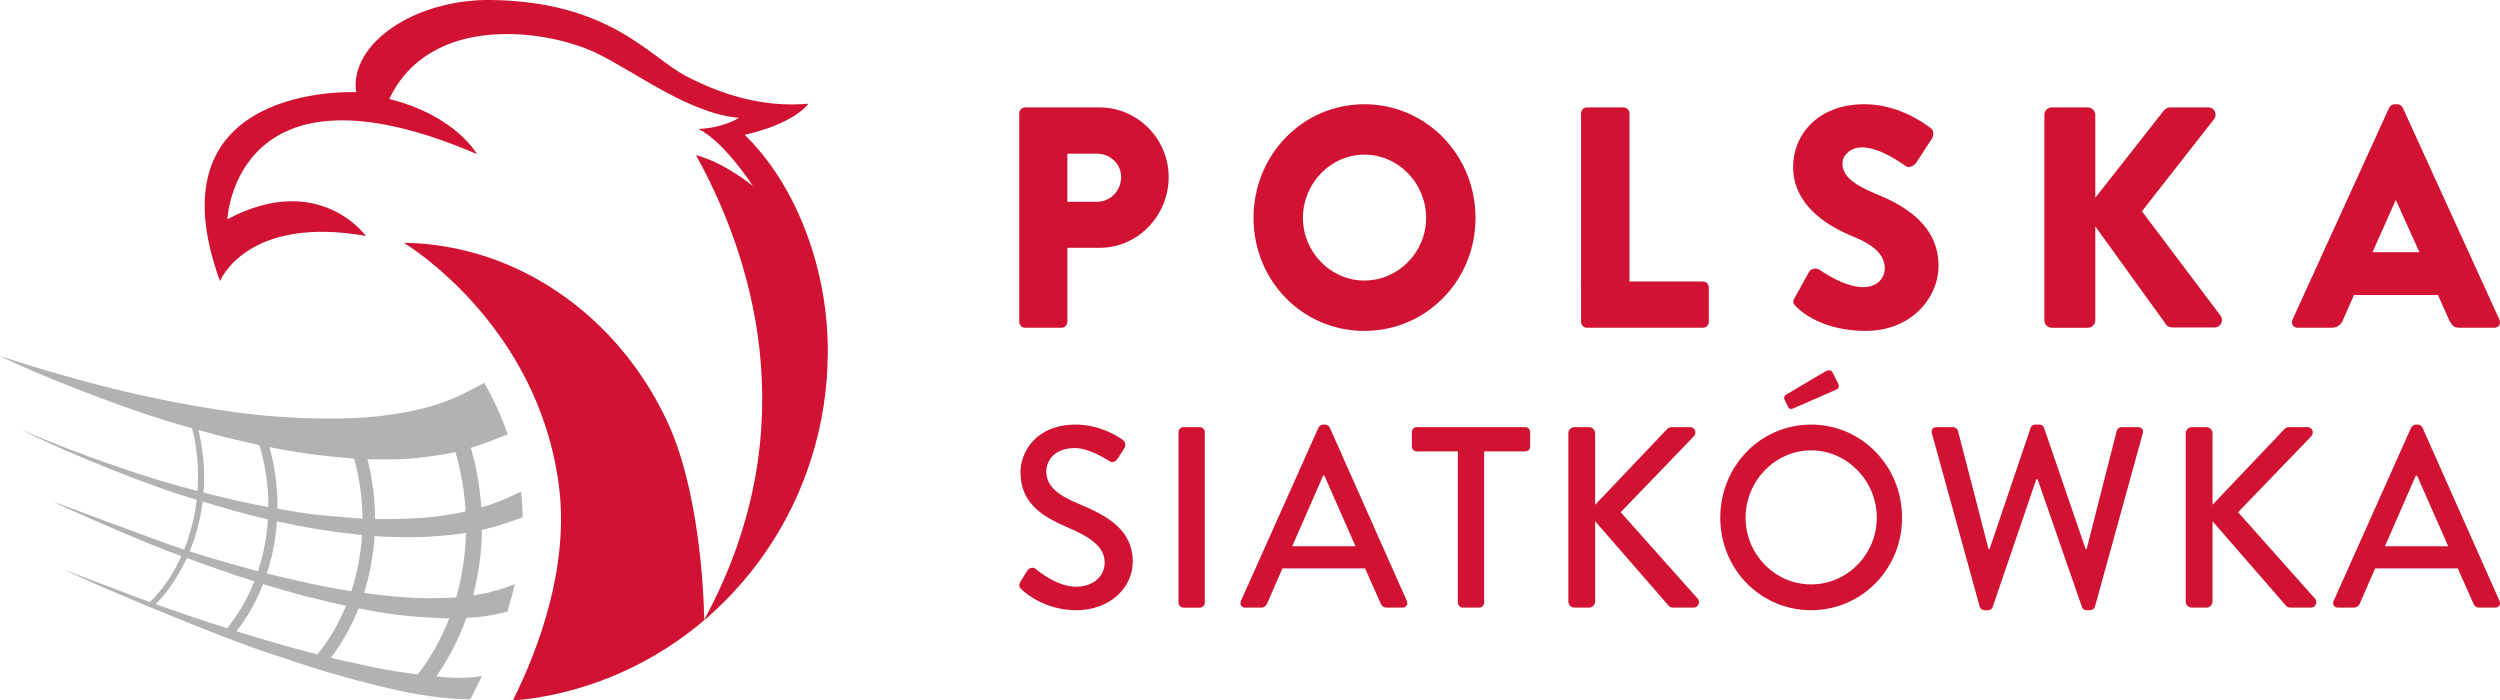 <?xml version="1.0" encoding="utf-8"?>
<!-- Generator: Adobe Illustrator 16.0.0, SVG Export Plug-In . SVG Version: 6.00 Build 0)  -->
<!DOCTYPE svg PUBLIC "-//W3C//DTD SVG 1.1//EN" "http://www.w3.org/Graphics/SVG/1.1/DTD/svg11.dtd">
<svg version="1.1" id="Layer_1" xmlns="http://www.w3.org/2000/svg" xmlns:xlink="http://www.w3.org/1999/xlink" x="0px" y="0px"
	 width="323.883px" height="90.745px" viewBox="0 0 323.883 90.745" enable-background="new 0 0 323.883 90.745"
	 xml:space="preserve">
<g>
	<path fill="#D11232" d="M142.085,26.148c1.72,0,3.159-1.388,3.159-3.223c0-1.712-1.439-3.02-3.159-3.02h-3.802v6.242H142.085z
		 M132.046,14.687c0-0.406,0.321-0.773,0.759-0.773h9.642c4.917,0,8.958,4.076,8.958,9.013c0,5.057-4.041,9.176-8.919,9.176h-4.203
		v9.584c0,0.408-0.358,0.776-0.757,0.776h-4.721c-0.438,0-0.759-0.368-0.759-0.776V14.687z"/>
	<path fill="#D11232" d="M176.758,36.345c4.398,0,8-3.672,8-8.117c0-4.486-3.601-8.196-8-8.196c-4.361,0-7.959,3.71-7.959,8.196
		C168.799,32.673,172.397,36.345,176.758,36.345 M176.758,13.504c8,0,14.399,6.567,14.399,14.724c0,8.16-6.399,14.644-14.399,14.644
		c-8,0-14.358-6.483-14.358-14.644C162.399,20.071,168.757,13.504,176.758,13.504"/>
	<path fill="#D11232" d="M204.829,14.687c0-0.406,0.32-0.773,0.759-0.773h4.759c0.402,0,0.761,0.367,0.761,0.773v21.781h9.519
		c0.441,0,0.758,0.366,0.758,0.771v4.446c0,0.408-0.317,0.776-0.758,0.776h-15.039c-0.438,0-0.759-0.368-0.759-0.776V14.687z"/>
	<path fill="#D11232" d="M232.503,38.587l1.879-3.385c0.318-0.529,1.08-0.447,1.362-0.245c0.158,0.083,3.036,2.242,5.676,2.242
		c1.601,0,2.76-1.017,2.76-2.444c0-1.713-1.398-3.02-4.119-4.12c-3.439-1.388-7.76-4.119-7.76-9.015
		c0-4.036,3.083-8.116,9.239-8.116c4.158,0,7.357,2.162,8.558,3.061c0.48,0.284,0.401,1.02,0.244,1.305l-2.041,3.14
		c-0.28,0.45-1,0.815-1.361,0.53c-0.357-0.204-3.278-2.447-5.719-2.447c-1.44,0-2.521,0.979-2.521,2.079
		c0,1.51,1.2,2.651,4.362,3.958c3.12,1.262,8.079,3.751,8.079,9.298c0,4.202-3.561,8.441-9.441,8.441
		c-5.198,0-8.078-2.199-8.997-3.139C232.301,39.321,232.182,39.159,232.503,38.587"/>
	<path fill="#D11232" d="M264.855,14.892c0-0.53,0.401-0.979,0.96-0.979h4.678c0.519,0,0.96,0.449,0.96,0.979v10.725l8.878-11.295
		c0.16-0.203,0.522-0.409,0.761-0.409h5.04c0.757,0,1.161,0.898,0.72,1.509l-9.36,11.95l10.199,13.54c0.44,0.613,0,1.511-0.76,1.511
		h-5.517c-0.281,0-0.64-0.163-0.722-0.288l-9.239-12.806v12.156c0,0.529-0.441,0.978-0.96,0.978h-4.678
		c-0.56,0-0.96-0.448-0.96-0.978V14.892z"/>
	<path fill="#D11232" d="M313.444,32.673l-3.042-6.729h-0.038l-2.996,6.729H313.444z M297.006,41.402l12.518-27.45
		c0.121-0.243,0.402-0.448,0.678-0.448h0.403c0.28,0,0.561,0.205,0.68,0.448l12.518,27.45c0.242,0.53-0.079,1.06-0.678,1.06h-4.438
		c-0.722,0-1.041-0.243-1.401-1.019l-1.441-3.224h-10.878l-1.438,3.265c-0.2,0.489-0.64,0.978-1.444,0.978h-4.4
		C297.089,42.462,296.769,41.933,297.006,41.402"/>
	<path fill="#D11232" d="M132.207,75.345c0.298-0.436,0.56-0.935,0.85-1.37c0.298-0.434,0.756-0.565,1.116-0.27
		c0.196,0.167,2.72,2.308,5.241,2.308c2.259,0,3.7-1.404,3.7-3.109c0-2-1.701-3.27-4.945-4.64c-3.341-1.436-5.962-3.208-5.962-7.081
		c0-2.605,1.966-6.177,7.174-6.177c3.278,0,5.73,1.735,6.061,1.969c0.259,0.166,0.521,0.634,0.195,1.138
		c-0.262,0.397-0.557,0.868-0.817,1.267c-0.26,0.434-0.69,0.634-1.147,0.333c-0.23-0.132-2.521-1.667-4.424-1.667
		c-2.748,0-3.699,1.768-3.699,3.004c0,1.904,1.443,3.071,4.162,4.209c3.796,1.57,7.041,3.407,7.041,7.481
		c0,3.473-3.049,6.313-7.306,6.313c-3.995,0-6.518-2.139-7.041-2.639C132.11,76.144,131.878,75.91,132.207,75.345"/>
	<path fill="#D11232" d="M152.677,55.975c0-0.337,0.294-0.636,0.623-0.636h2.163c0.331,0,0.624,0.299,0.624,0.636v22.108
		c0,0.331-0.293,0.638-0.624,0.638h-2.163c-0.328,0-0.623-0.307-0.623-0.638V55.975z"/>
	<path fill="#D11232" d="M175.609,70.769l-4.03-9.149h-0.167l-3.998,9.149H175.609z M160.77,77.847l10.053-22.476
		c0.102-0.201,0.394-0.365,0.555-0.365h0.328c0.166,0,0.46,0.164,0.559,0.365l9.992,22.476c0.195,0.436-0.07,0.874-0.555,0.874
		h-2.068c-0.394,0-0.621-0.207-0.751-0.503l-2.03-4.577h-10.712c-0.652,1.538-1.342,3.039-1.994,4.577
		c-0.105,0.231-0.363,0.503-0.757,0.503h-2.063C160.834,78.721,160.572,78.282,160.77,77.847"/>
	<path fill="#D11232" d="M188.87,58.478h-5.339c-0.357,0-0.624-0.301-0.624-0.634v-1.869c0-0.337,0.266-0.636,0.624-0.636h14.087
		c0.357,0,0.619,0.299,0.619,0.636v1.869c0,0.333-0.262,0.634-0.619,0.634h-5.341V78.08c0,0.336-0.293,0.636-0.624,0.636h-2.162
		c-0.326,0-0.621-0.3-0.621-0.636V58.478z"/>
	<path fill="#D11232" d="M203.186,56.141c0-0.436,0.328-0.802,0.789-0.802h1.898c0.426,0,0.784,0.366,0.784,0.802v9.252l9.24-9.72
		c0.129-0.164,0.356-0.334,0.623-0.334h2.455c0.591,0,0.918,0.699,0.455,1.202l-9.462,9.819l10.021,11.253
		c0.261,0.336,0.099,1.103-0.587,1.103h-2.624c-0.322,0-0.523-0.132-0.589-0.232l-9.531-10.953v10.387
		c0,0.433-0.358,0.799-0.784,0.799h-1.898c-0.46,0-0.789-0.366-0.789-0.799V56.141z"/>
	<path fill="#D11232" d="M231.648,52.698l-0.46-0.934c-0.132-0.269,0.032-0.531,0.198-0.634l5.142-3.039
		c0.201-0.135,0.686-0.199,0.851,0.099l0.751,1.472c0.198,0.331,0.069,0.667-0.197,0.798l-5.5,2.407
		C232.007,53.067,231.777,52.999,231.648,52.698 M234.629,75.711c4.679,0,8.513-3.875,8.513-8.649c0-4.743-3.833-8.716-8.513-8.716
		c-4.654,0-8.482,3.973-8.482,8.716C226.147,71.836,229.975,75.711,234.629,75.711 M234.629,55.006
		c6.548,0,11.788,5.376,11.788,12.056c0,6.678-5.24,11.99-11.788,11.99c-6.553,0-11.761-5.313-11.761-11.99
		C222.869,60.382,228.076,55.006,234.629,55.006"/>
	<path fill="#D11232" d="M250.284,56.141c-0.125-0.468,0.135-0.802,0.591-0.802h2.195c0.261,0,0.526,0.235,0.588,0.466l3.964,15.332
		h0.132l5.338-15.766c0.066-0.201,0.293-0.365,0.557-0.365h0.589c0.264,0,0.491,0.164,0.558,0.365l5.4,15.766h0.133l3.9-15.332
		c0.063-0.23,0.324-0.466,0.587-0.466h2.194c0.46,0,0.721,0.334,0.591,0.802l-6.189,22.443c-0.068,0.269-0.331,0.468-0.593,0.468
		h-0.521c-0.231,0-0.492-0.167-0.559-0.368l-5.763-16.597h-0.166l-5.667,16.597c-0.063,0.201-0.328,0.368-0.554,0.368h-0.526
		c-0.261,0-0.524-0.199-0.589-0.468L250.284,56.141z"/>
	<path fill="#D11232" d="M283.171,56.141c0-0.436,0.327-0.802,0.784-0.802h1.9c0.425,0,0.787,0.366,0.787,0.802v9.252l9.235-9.72
		c0.131-0.164,0.36-0.334,0.625-0.334h2.452c0.593,0,0.922,0.699,0.462,1.202l-9.468,9.819l10.021,11.253
		c0.264,0.336,0.1,1.103-0.586,1.103h-2.622c-0.327,0-0.524-0.132-0.589-0.232l-9.531-10.953v10.387
		c0,0.433-0.362,0.799-0.787,0.799h-1.9c-0.457,0-0.784-0.366-0.784-0.799V56.141z"/>
	<path fill="#D11232" d="M317.171,70.769l-4.03-9.149h-0.163l-4,9.149H317.171z M302.333,77.847l10.052-22.476
		c0.102-0.201,0.396-0.365,0.557-0.365h0.328c0.167,0,0.461,0.164,0.558,0.365l9.991,22.476c0.195,0.436-0.064,0.874-0.555,0.874
		h-2.065c-0.394,0-0.623-0.207-0.751-0.503l-2.033-4.577h-10.709c-0.655,1.538-1.344,3.039-1.997,4.577
		c-0.104,0.231-0.362,0.503-0.757,0.503h-2.06C302.399,78.721,302.132,78.282,302.333,77.847"/>
	<path fill="#B4B1B1" d="M59.107,77.379c-0.515,0.067-3.21,0.202-5.772,0.057c-2.824-0.154-5.766-0.558-6.169-0.616
		c0.739-2.366,1.198-4.846,1.359-7.371c0.416,0.061,4.171,0.201,6.021,0.131c1.738-0.062,4.891-0.341,5.821-0.551
		C60.293,71.876,59.87,74.695,59.107,77.379 M54.117,87.372c-0.776-0.064-3.93-0.551-5.636-0.906
		c-1.509-0.317-4.458-0.968-5.612-1.245c1.471-1.938,2.676-4.096,3.588-6.4c0.541,0.102,3.246,0.659,5.978,0.936
		c1.91,0.199,4.748,0.355,5.766,0.35C57.183,82.738,55.812,85.194,54.117,87.372 M35.986,83.39c-1.799-0.519-3.594-1.063-5.35-1.613
		c1.435-1.83,2.583-3.892,3.445-6.108c0.838,0.261,4.45,1.31,5.418,1.553c1.372,0.346,4.519,1.1,5.326,1.271
		c-0.938,2.291-2.173,4.416-3.705,6.29C39.419,84.353,37.706,83.876,35.986,83.39 M20.178,78.277
		c1.546-1.585,2.943-3.614,4.022-5.989c2.763,1.032,5.717,2.065,8.745,3.024c-0.869,2.217-2.048,4.282-3.524,6.084
		C26.124,80.348,22.984,79.27,20.178,78.277 M26.254,64.978c0.85,0.261,2.873,0.856,4.035,1.179c1.495,0.411,2.376,0.659,4.42,1.118
		c-0.144,2.31-0.571,4.578-1.287,6.729c-3.054-0.804-6.045-1.685-8.851-2.571C25.378,69.467,25.969,67.294,26.254,64.978
		 M29.581,56.737c0.899,0.222,3.124,0.729,4.022,0.931c0.794,2.615,1.174,5.336,1.162,8.025c-1.886-0.36-2.681-0.519-4.531-0.937
		c-1.49-0.336-2.949-0.709-3.867-0.943c0.2-2.568,0.013-5.304-0.663-8.108C27.409,56.187,28.67,56.515,29.581,56.737 M46.904,69.313
		c-0.155,2.495-0.62,4.951-1.378,7.271c-1.329-0.188-4.295-0.744-5.641-1.048c-0.957-0.216-4.507-1.033-5.314-1.235
		c0.708-2.165,1.148-4.442,1.309-6.761c1.844,0.397,3.694,0.78,5.538,1.065C43.323,68.902,46.041,69.238,46.904,69.313
		 M40.009,58.801c1.465,0.195,4.513,0.54,5.841,0.602h0.029c0.702,2.55,1.063,5.178,1.08,7.784c-0.595-0.02-3.425-0.245-5.511-0.461
		c-1.893-0.195-3.588-0.48-5.5-0.812c0.038-2.676-0.316-5.373-1.037-7.987C35.595,58.066,38.259,58.567,40.009,58.801
		 M53.607,59.376c1.813-0.17,4.463-0.563,5.388-0.828c0.744,2.515,1.179,5.102,1.327,7.697c-0.992,0.295-3.94,0.747-5.902,0.866
		c-2.624,0.163-5.611,0.147-5.828,0.139c-0.012-2.601-0.334-5.209-0.987-7.758C48.61,59.51,51.367,59.586,53.607,59.376
		 M62.434,68.649c1.855-0.411,3.823-1.076,5.276-1.651c-0.007-1.104-0.075-2.211-0.212-3.306c-1.278,0.621-3.487,1.636-5.145,2.033
		c-0.167-2.595-0.621-5.185-1.359-7.711c0.987-0.264,3.073-1.063,4.779-1.744c-0.838-2.445-1.887-4.672-3.042-6.673
		c-3.363,1.842-5.97,3.184-11.798,4.076c-1.78,0.272-4.792,0.671-10.961,0.515c-6.051-0.159-12.271-1.009-20.153-2.654
		C10.122,49.509,0.583,46.319,0,46.123c3.922,2.007,16.678,7.178,24.888,9.356c0.678,2.67,0.894,5.43,0.702,8.127
		c-5.791-1.432-15.256-4.634-22.873-7.958c6.2,3.185,17.913,7.772,22.767,9.091c-0.261,2.253-0.813,4.434-1.634,6.46
		c-2.773-0.892-16.559-6.076-16.987-6.231c1.05,0.631,13.401,6.011,16.641,7.062c-1.024,2.278-2.401,4.317-4.096,5.976
		c-0.813-0.293-10.303-3.894-10.894-4.115c2.254,1.189,19.589,8.588,27.024,10.958c1.745,0.556,3.817,1.282,5.537,1.814
		c4.208,1.305,10.105,2.811,13.171,3.303c1.862,0.307,4.288,0.627,6.702,0.627c0,0,1.335-2.676,1.497-3.012
		c-1.34,0.218-3.265,0.379-5.922,0.037c1.632-2.303,2.937-4.86,3.899-7.581c1.595-0.024,3.612-0.355,5.313-0.791
		c0.353-1.153,0.681-2.348,0.961-3.582c-2.062,0.903-4.952,1.455-5.388,1.468C62.011,74.391,62.396,71.529,62.434,68.649"/>
	<path fill="#D11232" d="M107.247,45.463c0,19.313-11.818,35.808-28.476,42.383c-3.576,1.418-7.864,2.582-12.327,2.899
		c3.445-6.898,7.305-17.477,5.964-27.806c-2.692-20.941-19.743-31.267-20.091-31.486c15.02,0.23,27.978,9.802,34.205,23.319
		c3.964,8.603,4.656,21.404,4.711,25.517c13.667-25.146,5.835-47.735-1.068-60.191c3.823,1.011,7.375,4.007,7.375,4.007
		s-3.73-5.806-7.069-7.401c3.285-0.118,5.261-1.436,5.261-1.436c-6.477-0.554-13.338-5.917-18.465-8.389
		c-6.399-3.084-21.53-5.22-26.837,5.946c8.628,2.157,11.364,7.139,11.364,7.139c-31.369-13.456-32.337,8.438-32.337,8.438
		c11.874-6.299,17.945,2.163,17.945,2.163C31.92,27.844,28.5,36.423,28.5,36.423c-9.397-25.827,17.634-24.477,17.634-24.477
		C45.248,5.608,53.813-0.154,63.691,0c15.323,0.233,20.43,7.35,25.11,9.813c4.859,2.556,10.258,4.139,15.926,3.62
		c0,0-1.623,2.52-8.25,4.036C102.957,23.761,107.247,34.464,107.247,45.463"/>
</g>
</svg>
